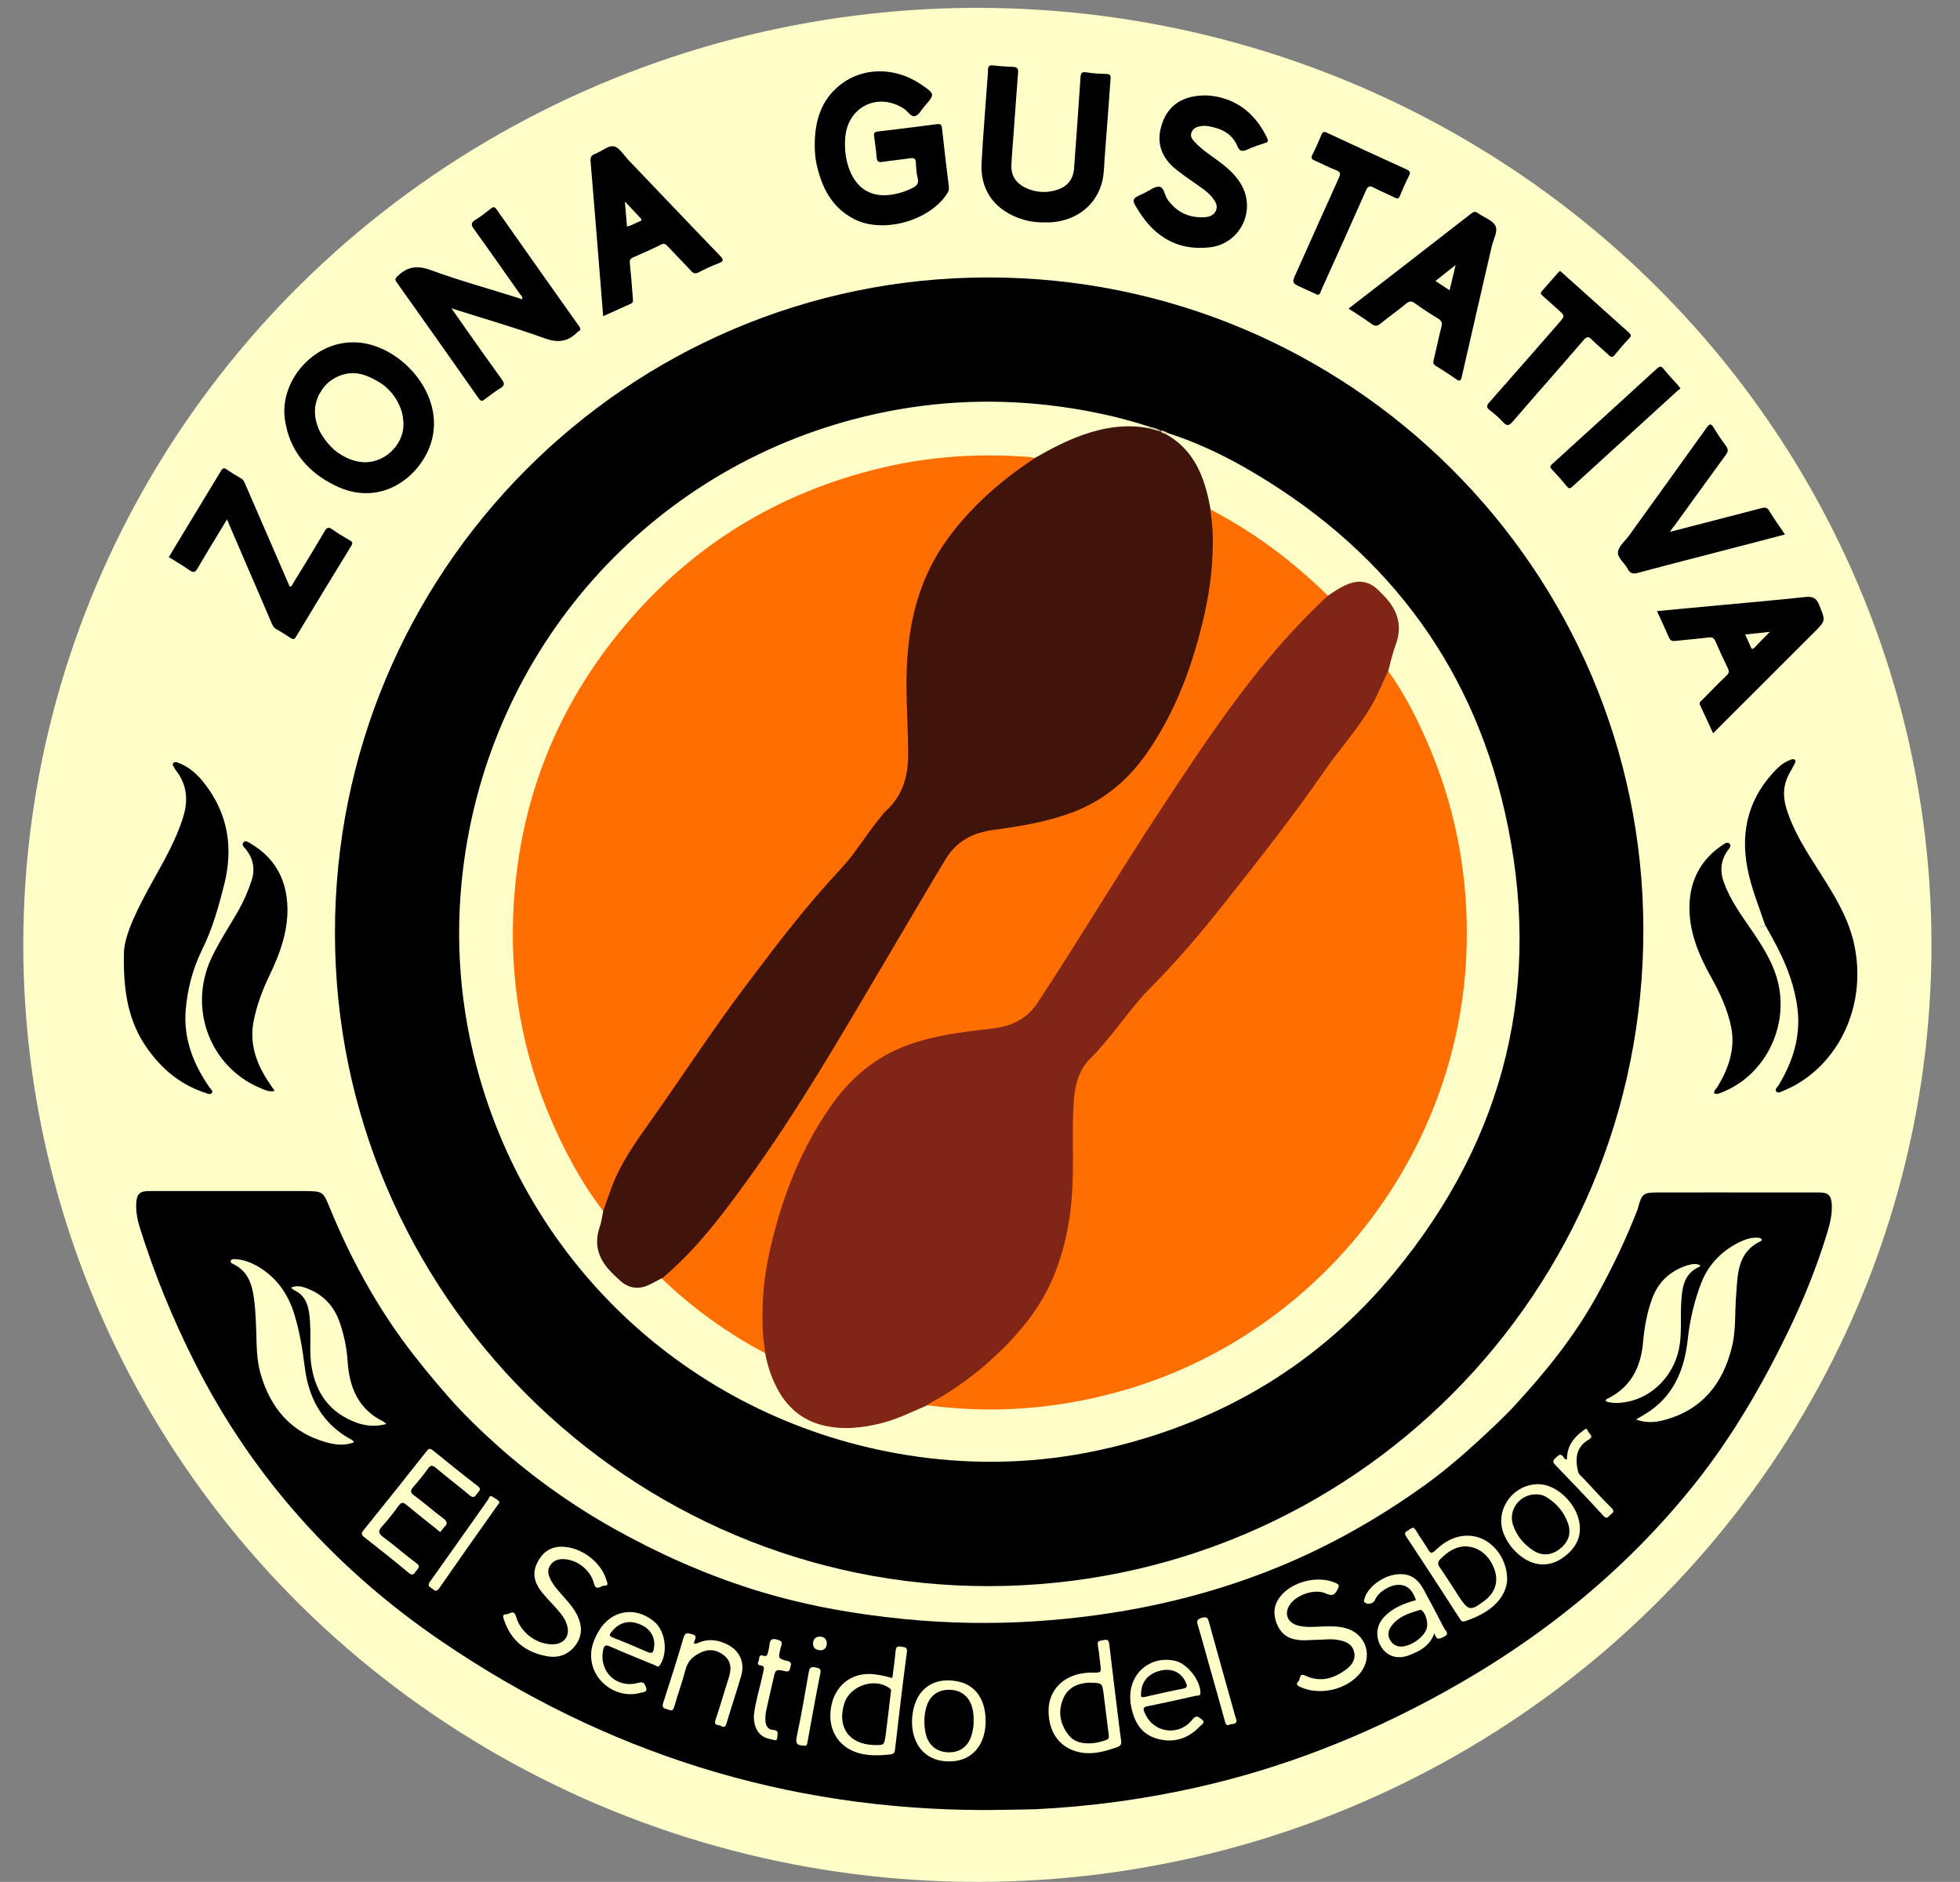 <?xml version="1.0" encoding="utf-8"?>
<!-- Generator: Adobe Illustrator 22.0.1, SVG Export Plug-In . SVG Version: 6.00 Build 0)  -->
<svg version="1.1" xmlns="http://www.w3.org/2000/svg" xmlns:xlink="http://www.w3.org/1999/xlink" x="0px" y="0px"
	 viewBox="0 0 1498 1438" style="enable-background:new 0 0 1498 1438;" xml:space="preserve">
<rect x="0" y="0" width="1498" height="1438" fill="#808080" stroke="none"/>
<style type="text/css">
	.st0{fill:#FEFEC8;}
	.st1{fill:#DFDFDF;}
	.st2{fill:#D2CEA2;}
	.st3{fill:#DDD9AA;}
	.st4{fill:#FE6E01;}
	.st5{fill:#40130B;}
	.st6{fill:#812616;}
	.st7{fill:#010101;}
</style>
<g id="Capa_2">
	<ellipse class="st0" cx="747" cy="722" rx="729.2" ry="716"/>
</g>
<g id="Capa_1">
	<g>
		<g>
			<path d="M755.8,1212c-274.9,0.4-499.5-223.6-499.8-498.7c-0.4-276.4,223.1-501,498.7-501.3c276.4-0.3,501,222.9,501.3,498.2
				C1256.3,987.8,1033.4,1211.5,755.8,1212z"/>
			<path d="M753,1383.1c-151.9-0.1-290.6-43.7-415.9-129.2c-80.5-54.9-144.2-125.4-188.3-212.8c-16.8-33.4-31-67.9-42.1-103.6
				c-1.8-5.7-2.8-11.6-2.6-17.7c0.3-7.5,2.7-9.7,10-9.7c37.3,0,74.7,0,112,0c2.3,0,4.7,0,7,0c14.1,0.2,13.8,0.4,19.2,13.4
				c14.6,35.5,32.6,69.2,55.2,100.3c10.9,15,22.7,29.2,34.9,43.2c12.2,13.9,25.4,26.6,39.1,38.8c26.9,23.8,56.2,44.6,87.6,62.2
				c33.7,18.9,68.7,34.5,105.5,46.2c38.1,12.1,77.2,19.1,116.9,23c32.9,3.2,65.9,3.8,98.9,1.7c64.3-4.1,126.6-17,186.4-41.4
				c39.5-16.2,76.4-37.1,111.1-61.9c14.4-10.3,28-21.8,41.1-33.8c10-9.2,20-18.4,29.2-28.4c23.4-25.4,45-52.2,61.8-82.5
				c12-21.6,22.7-43.8,31.6-66.8c0.2-0.6,0.3-1.3,0.5-1.9c2.8-10,4-11,14.8-11c29.7-0.1,59.3,0,89,0c11.5,0,23,0,34.5,0
				c6.8,0,9.2,2.2,9.6,9.1c0.4,7.6-1.4,14.9-3.6,22.1c-8,26.2-18.3,51.6-30.3,76.2c-19.6,40.3-42,78.9-70,114.2
				c-53.6,67.5-119.4,120.2-194.7,161.5c-58.9,32.3-120.8,56.7-186.3,71.4c-40.9,9.2-82.2,14.8-124.1,16.8
				C778.3,1382.8,765.7,1383,753,1383.1z"/>
			<path d="M1349.1,707c-4.8-14.3-10.6-28.3-13.5-43.2c-5.8-29.7,1.4-55.7,23.2-77.1c2.9-2.8,6.3-4.9,10.1-6.3
				c0.9-0.3,2-0.6,2.8,0.2c0.9,0.9,0.5,1.9,0,2.8c-1.3,2.5-2.6,5-4,7.4c-4.8,8.6-5.3,17.4-2.4,26.9c5.5,17.9,15.6,33.3,25.5,48.8
				c10.4,16.4,20.8,32.8,25.6,52c10.7,43.3-6.4,87.9-42.3,109.5c-3.5,2.1-7.3,3.9-11.1,5.5c-1.7,0.7-4.1,2.3-5.5,0.4
				c-1.2-1.7,1-3.2,1.9-4.7c10.7-17.7,16.8-36.7,14.5-57.5c-1.9-16.8-7.7-32.6-15.4-47.6c-2.8-5.5-5.8-10.8-8.8-16.2
				C1349.5,707.7,1349.2,707.4,1349.1,707z"/>
			<path d="M94.7,729.1c-0.2-14,10.7-35.5,22.5-56.7c8.5-15.2,17.1-30.3,22.5-47.1c4.3-13.4,3.5-25.5-5.3-36.7
				c-0.5-0.7-1-1.4-1.3-2.1c-0.5-1.1-1.8-2.3-0.5-3.6c1.2-1.1,2.5-0.4,3.7,0c8.4,3.1,14.8,9,20.1,15.9c17.9,23.1,22,48.9,15,76.9
				c-4.3,17.1-9,34-16.9,49.9c-7.2,14.6-11.3,30.3-12.6,46.4c-1.7,21.8,5.9,41.2,18.2,58.9c0.9,1.3,2.9,2.6,1.9,4.1
				c-1.2,1.9-3.4,0.6-5,0.1c-17.3-5.6-31-16.2-42-30.6C100.5,785.5,94,763.9,94.7,729.1z"/>
			<path d="M345,235.6c13.2,18.7,25.6,36.5,38.3,54c2.3,3.2,2.7,4.9-1,7.1c-4.1,2.5-7.9,5.5-11.8,8.4c-1.9,1.5-2.9,1.8-4.6-0.6
				c-20.8-29.7-41.8-59.3-62.8-88.9c-1.6-2.3-0.9-3,0.9-4.7c7.4-7.2,14.8-8.3,25-4.6c21.2,7.8,43,13.8,64.6,20.6
				c1.7,0.5,3.4,1.1,5.4,1.8c0.9-1.9-1-3.1-1.9-4.4c-11.6-16.5-23.1-33-34.9-49.3c-2.5-3.4-2.1-5.1,1.4-7.2
				c4.1-2.5,7.9-5.5,11.7-8.5c1.9-1.5,2.8-1.3,4.2,0.7c21,29.8,42,59.6,63.1,89.3c1.5,2.1,1.1,3.1-0.8,4.1c-0.1,0.1-0.3,0.2-0.4,0.3
				c-7.5,7.8-15.4,8.4-25.8,4.6C392.8,250,369.4,243.4,345,235.6z"/>
			<path d="M622.7,110.3c0.1-17.9,4.8-33.9,19.5-45.5c17.3-13.7,42.2-13.7,61.9-0.2c10.6,7.3,10.6,7.3,2.4,16.7
				c-2.3,2.6-4.2,6.6-7.1,7.4c-3.1,0.9-5.4-3.5-8.2-5.4c-19.8-13.3-43.4-1.9-45.2,21.9c-0.7,9.3,0.4,18.3,4.2,26.8
				c5.8,12.8,16.2,18.6,30.1,16.9c6.1-0.8,12-2.6,17.5-5.5c2.9-1.5,4.6-3.3,3.6-7.1s-1.2-7.9-1.4-11.9c-0.1-3.2-1.4-3.9-4.3-3.5
				c-7.1,1.1-14.2,1.7-21.3,2.8c-3.1,0.5-4.1-0.3-4.4-3.4c-0.4-5.3-1.2-10.6-1.9-15.9c-0.3-2.2-0.3-3.5,2.7-3.9
				c15-1.7,30-3.7,45.1-5.6c2.2-0.3,3.7-0.2,4,2.7c1.6,15.1,3.5,30.1,5.3,45.1c0.2,1.7-0.1,3.2-1,4.7
				c-13.2,21.3-49.4,31.5-71.6,19.9c-17.1-8.9-24.7-24.3-28.6-42.3C623,120.3,622.7,115.4,622.7,110.3z"/>
			<path d="M270.2,261.6c-30.4-0.5-56.9,29.4-52.4,59.4c3.6,23.7,17.6,39.9,38.5,50.1c34.9,17,64.4-6.7,72.8-31.7
				C342,301,304.2,261.4,270.2,261.6z M306.7,331.5c-2.7,7.3-7.9,13.7-14.8,17.2c-2.8,1.9-6,3.1-9.4,3.7c-0.7,0.3-1.5,0.5-2.4,0.5
				c-6.5-0.3-12.6-2.8-18-6.3c-1.1,0.3-2.4,0.2-3.7-0.7c-3.8-2.4-5.8-5.6-8.6-9c-2.4-3-4.7-5.4-6.1-9.1c-1.4-3.5-2.4-7.5-2.8-11.3
				c-0.5-4.7,1.3-9,2.4-13.5c0.3-1.2,0.9-2.1,1.7-2.6c0.3-0.7,0.7-1.4,1.1-2.1c2.4-4.1,6.2-7.6,10.6-9.5c3-2,6.8-3,10.1-3.4
				c5.9-0.7,12.8,1.3,17.8,4.3c0.3,0.2,0.6,0.4,0.9,0.7c0.3,0,0.5,0.1,0.8,0.2c2.3,1,4.5,2.2,6.6,3.6c2,1.4,3.2,3.2,4.9,4.9
				c2.5,2.5,4.1,5.1,4.9,8.1C308.7,312.4,309.1,325,306.7,331.5z"/>
			<path d="M1310.2,835.6c-0.5-2.2,1.3-3.4,2.2-4.8c9-14.6,14.3-30.2,10.4-47.4c-2.8-12.5-8-24.1-14.3-35.4
				c-10.1-17.9-18.3-36.9-17.2-58c0.9-17.9,8.8-32.9,23.9-43.4c1.9-1.3,4.7-3.8,6.6-2c2.1,2-0.9,4.4-2.1,6.3
				c-4.7,7.5-5.2,15-2.2,23.3c4.8,13.3,13,24.6,20.9,36.1c9,13.2,17.7,26.5,21,42.6c7,33.3-11.1,68.5-42.2,81.3
				C1315,835.1,1312.8,836.4,1310.2,835.6z"/>
			<path d="M209.6,833.7c-4,0.8-7.3-0.9-10.7-2.3c-38.3-16.1-55.2-60.6-37.5-98.9c6-13,14.1-24.8,21.1-37.3c4-7,7-14.2,9.6-21.8
				c3-8.8,1.7-16.6-3.8-24c-1.2-1.6-4.2-3.7-2.2-5.8c1.7-1.8,4.4,0.3,6.3,1.5c16.8,10.1,25.7,25.5,27.1,44.6
				c1.5,19.7-5.1,38.1-13.5,55.6c-5.4,11.2-9.7,22.6-12.1,34.7c-3.6,18,2.4,33.7,12.4,48.3c1,1.5,2.1,3,3.1,4.5
				C209.7,832.8,209.6,833,209.6,833.7z"/>
			<path d="M798.1,169.9c-7.2,0.2-14.2-1.1-20.9-3.8c-18.3-7.3-28.1-22-27-41.6c1.1-20.1,2.8-40.2,4.2-60.3c0.2-3.5,0.7-7,0.7-10.5
				c0-3,0.9-4.1,4.1-3.7c5,0.6,10,0.9,14.9,1.1c3.1,0.1,4.3,1.1,4,4.5c-1.3,16.3-2.4,32.6-3.6,48.8c-0.5,7.3-1.2,14.6-1.5,21.9
				c-0.3,7.8,3.3,13.4,10.2,16.9c8.1,4,16.6,4.6,25.2,1.7c7.7-2.6,11.9-8.2,12.5-16.3c1.7-23.1,3.4-46.2,4.9-69.3
				c0.2-3.5,1-4.6,4.6-4c5.1,0.8,10.3,1.1,15.4,1.2c2.7,0.1,3.2,1.2,3,3.6c-1.5,20.1-2.9,40.2-4.5,60.3c-0.5,6.1-0.4,12.3-1.9,18.4
				c-4.5,18-19.7,29.9-39.4,31.1C801.5,170,799.8,169.9,798.1,169.9z"/>
			<path d="M173.5,396.9c-7.8,12.9-15.3,25-22.5,37.4c-1.9,3.3-3.4,3.4-6.3,1.3c-5-3.5-10.4-6.6-15.7-9.9
				c13.4-22.1,26.7-44,39.9-65.9c1.4-2.3,2.4-2.5,4.5-1c3.4,2.4,7,4.5,10.6,6.6c2.3,1.3,3,3.5,3.9,5.6
				c11.2,25.7,22.3,51.4,33.5,77.2c1.9,0.1,2-1.6,2.7-2.6c8.1-13.2,16.2-26.3,24-39.7c1.8-3.1,3.2-3.3,6-1.3c4.2,3,8.6,5.6,13.1,8.2
				c2.1,1.2,2.7,2.1,1.2,4.4c-14.2,23.1-28.2,46.2-42.2,69.4c-1.3,2.2-2.2,2.1-4.1,0.9c-3.6-2.4-7.2-4.7-11-6.8
				c-2.3-1.3-3-3.4-3.9-5.5c-10.7-24.8-21.4-49.7-32.1-74.5C174.7,399.5,174.2,398.4,173.5,396.9z"/>
			<path d="M922,72.9c20.4,1.1,36.6,11.9,46.4,32.5c1.1,2.3,0.9,3.1-1.6,3.9c-4.6,1.5-9.2,3-13.5,5c-3.7,1.7-6,1.4-7.6-2.6
				c-4-9.7-12.2-13.5-21.8-15.2c-1.5-0.2-3-0.4-4.5-0.3c-3.5,0.4-7.1,1-8.7,4.8c-1.6,3.9,1.3,6.3,3.5,8.6c5,5.2,11.1,9,16.8,13.3
				c7,5.2,13.6,10.8,17.9,18.5c11.2,20.2-1.4,45-24.3,47.6c-23.9,2.7-41.5-7.5-54.1-27.4c-6-9.5-6-9.5,3.9-14
				c3.9-1.8,8-5.3,11.7-4.9c3.7,0.4,3.9,6.5,6.3,9.8c6.9,9.7,16.2,14,27.8,13.5c3.7-0.2,7.3-1.1,9.1-5c1.7-3.8-0.3-6.8-2.4-9.6
				c-2.5-3.4-5.8-5.9-9.2-8.3c-6.1-4.3-12.3-8.5-18.2-13.1c-12.6-9.8-16.2-22-11.1-36.2C893.3,80.1,904.2,72.8,922,72.9z"/>
			<path d="M1030.7,235.8c31.6-24.4,62.7-48.5,93.7-72.6c1.8-1.4,3.1-1.9,5.2-0.3c4.4,3.2,10.9,5.2,13.2,9.4
				c2.4,4.3-1.4,10.4-2.6,15.6c-7.6,33.2-15.4,66.4-22.9,99.6c-0.9,4.2-2,3.9-4.9,1.9c-4.9-3.5-10-6.7-15-9.8
				c-1.8-1.1-2.3-2.2-1.7-4.4c2.1-8.4,3.7-16.9,5.9-25.2c0.9-3.4,0.1-5.1-2.8-6.8c-6-3.6-11.8-7.4-17.5-11.5
				c-2.5-1.8-4.1-1.7-6.5,0.2c-6.4,5.3-13.2,10.1-19.7,15.4c-2.5,2.1-4.3,2-6.9,0.2C1042.7,243.4,1036.9,239.9,1030.7,235.8z"/>
			<path d="M461,241.6c-1.3-16.5-2.6-32.4-3.9-48.3c-1.9-23.2-3.7-46.5-5.7-69.7c-0.3-3.1,0.2-4.8,3.3-6c5-1.8,10.1-6.6,14.4-5.8
				c4.3,0.8,7.7,6.8,11.3,10.6c23.3,24.3,46.4,48.7,69.8,72.9c3.3,3.4,2.8,4.5-1.3,6c-5.1,1.9-10.1,4.3-14.9,6.8
				c-2.6,1.3-4.1,0.9-5.9-1.2c-5.9-6.4-12-12.5-17.9-18.8c-1.5-1.6-2.6-2.4-5-1.2c-7,3.5-14.1,6.7-21.3,9.8c-2.3,1-2.8,2.2-2.5,4.6
				c0.9,8.9,1.6,17.9,2.3,26.9c0.1,1.5,0.4,2.9-1.4,3.8C475.3,235.1,468.4,238.3,461,241.6z"/>
			<path d="M1266.4,467c14.1-1.4,27.6-2.7,41.2-3.9c24-2.3,48.1-4.3,72.1-6.9c5.6-0.6,8.5,0.6,10.7,6.1c4.8,12,5.2,11.8-3.9,20.9
				c-25.6,25.5-51.1,51.1-77.2,77.1c-3.4-7.4-6.7-14.5-10-21.6c-1-2.2,0.9-3,1.9-4.1c6.1-6.2,12.1-12.4,18.4-18.4
				c1.8-1.8,2.2-3.2,1-5.5c-3.4-6.9-6.5-13.8-9.6-20.8c-1-2.4-2.3-3.1-4.9-2.8c-8.4,1-16.9,1.7-25.3,2.6c-2.6,0.3-4.2,0-5.4-2.8
				C1272.7,480.4,1269.6,474,1266.4,467z"/>
			<path d="M1276.3,406.4c14.5-3.8,27.9-7.2,41.4-10.7c9.5-2.5,19-4.9,28.5-7.4c2.6-0.7,4.4-0.7,6.1,2.2c3.6,6,7.7,11.6,11.9,17.9
				c-13.7,3.6-26.9,7.1-40.2,10.5c-24.1,6.3-48.3,12.4-72.4,18.9c-3.7,1-5.8,0.3-7.5-3c-2.3-4.5-8-8.4-7.5-13
				c0.4-4.3,5.2-8.2,8.2-12.2c19.8-27.6,39.8-55.1,59.5-82.7c2.4-3.4,3.5-3.4,5.6,0.1c2.8,4.7,5.9,9.3,9.2,13.7
				c1.9,2.5,1.8,4.3-0.1,6.9c-13.2,18-26.2,36.1-39.3,54.2C1278.6,402.9,1277.8,404.2,1276.3,406.4z"/>
			<path d="M1007.1,225.3c-4-1.8-7.9-3.6-11.9-5.4c-8-3.7-8-3.7-4.4-11.6c10.8-24.1,21.5-48.2,32.4-72.2c1.4-3.1,1.6-4.7-2.1-6.1
				c-5.6-2.1-10.9-5-16.3-7.3c-2.2-1-3.1-1.8-1.8-4.4c2.6-5,4.8-10.2,7-15.4c1-2.5,2.2-2.4,4.3-1.4c20.2,9.4,40.3,18.7,60.6,27.9
				c2.7,1.2,3.3,2.3,1.9,5.1c-2.5,4.9-4.7,9.9-6.8,15c-0.9,2.2-1.8,2.6-4,1.5c-5.3-2.7-10.9-4.9-16.2-7.7c-3.1-1.6-4.4-1-5.8,2.2
				c-11.3,25.5-22.7,50.9-34.2,76.3C1009.2,223,1009.2,225.1,1007.1,225.3z"/>
			<path d="M1192.3,207c0.8,0.7,1.6,1.3,2.3,2c16.7,15,33.4,30,50.2,45c1.9,1.7,2.2,2.7,0.3,4.6c-3.8,4-7.4,8.2-10.8,12.4
				c-1.6,2-2.7,2.3-4.7,0.4c-4.2-4-8.8-7.7-12.9-11.8c-2.5-2.5-3.9-2.7-6.4,0.3c-17.9,20.8-36.1,41.3-54.1,62.2
				c-2.9,3.3-4.5,3.7-7.5,0.4c-3-3.3-6.5-6.3-10-9c-2.8-2.1-2.7-3.5-0.4-6.1c17.9-20.2,35.6-40.5,53.3-60.8c4.5-5.2,4.5-5.2-0.7-9.9
				c-3.9-3.6-7.9-7.1-11.9-10.7c-1.3-1.1-2-2-0.5-3.6c4.1-4.6,8.1-9.2,12.2-13.9C1191.2,207.9,1191.7,207.5,1192.3,207z"/>
			<path d="M1284.4,296.8c-0.9,0.7-1.7,1.3-2.4,1.9c-26.7,24.3-53.5,48.7-80.2,73.1c-1.6,1.5-2.6,1.9-4.2-0.1
				c-3.7-4.5-7.6-8.9-11.6-13.1c-1.8-1.9-1.1-2.8,0.5-4.2c26.6-24.2,53.3-48.4,79.8-72.7c2-1.8,3.2-2.3,5.1,0.1
				c3.4,4.3,7.2,8.3,10.9,12.4C1282.9,294.9,1283.5,295.7,1284.4,296.8z"/>
			<path class="st1" d="M1349.1,707c0.2,0.4,0.4,0.7,0.7,1.1c-1.6,0.3-3.1,0.5-5.5,0.9C1345.7,706.6,1347.6,707.2,1349.1,707z"/>
			<path class="st0" d="M892.3,330.8c20.6,6.7,40.3,15.7,59,26.4c103.9,59.3,172.3,146.5,198.8,263.2
				c29.6,130.4,0.8,248.9-84.5,352.1c-57,69.1-130.4,113.2-217.6,133.8c-45.8,10.9-92.2,13.4-138.9,7.8
				c-163.5-19.7-297.4-133.3-342.6-290.9c-14.9-51.8-19.1-104.6-12.7-158.2c20.2-169,142-306.8,306.8-346.7
				c46.9-11.4,94.4-14.2,142.4-8.5c25.8,3.1,51.2,8.3,75.9,16.4c0.1,1.5-1.1,1.7-2.2,2c-14.2-1.7-28.2-0.7-41.9,3.3
				c-13.6,4-26.3,10.2-38.7,17.1c-1.6,0.9-3.1,2-5,2.3c-16.4-1.5-32.9-2.3-49.4-1.4c-29.8,1.6-59.3,5.9-88,14.6
				c-35.7,10.7-69.2,26.1-100,47.1c-49.4,33.6-88.5,76.5-117,129c-22.4,41.4-35.9,85.6-41.3,132.2c-2.1,18.2-3,36.5-2,54.8
				c2.4,47.7,13,93.5,33.1,137.1c9.8,21.3,21.7,41.2,35,60.4c0.9,2.2,0.3,4.3-0.2,6.4c-1.2,4.9-2,9.8-3,14.7c-1.3,5.9,0,11.2,3,16.3
				c3.9,6.7,9.5,12,15.4,16.9c5.4,4.5,11.8,4.8,18.4,2.1c3.5-1.5,6.5-4.2,10.4-4.6c6.3,3.3,10.8,8.8,16.1,13.3
				c18.8,15.8,38.9,29.8,60.4,41.6c1.5,0.8,3,1.6,3.8,3.1c2.3,6.6,3.7,13.4,6.4,19.9c9.4,22.8,28.1,35.3,52.7,35.5
				c18,0.2,34.8-4.7,51.1-11.7c4.3-1.8,8.4-4.1,12.9-5.2c8.5,0.3,16.9,1.5,25.4,2.1c14.8,1,29.6,0.9,44.4,0
				c19.5-1.2,38.8-3.8,57.8-8.1c24.3-5.4,47.7-13.5,70.5-23.7c31.9-14.3,60.8-33.2,87.2-56c33.2-28.7,60.3-62.5,81.4-101
				c14.4-26.3,25.1-54.1,32.7-83c4.7-18.1,7.8-36.5,9.6-55.1c1.4-14.6,2.2-29.2,1.8-43.9c-1-33.1-5.9-65.6-15.6-97.4
				c-10.1-33.2-24.8-64.3-43.6-93.5c-0.8-2.2,0-4.3,0.7-6.3c2.4-7.4,4.1-15.1,6.1-22.7c0.6-2.3,0.5-4.6,0.4-7
				c-0.6-13.6-17.6-31.3-29.8-31.1c-6,0.1-10.8,3.1-15.7,5.9c-2.2,1.2-4,3-6.6,3.5c-2.3,0.1-3.6-1.5-5-2.9
				c-22.5-21.9-47.5-40.6-74.6-56.3c-4-2.3-8.8-3.3-11.6-7.5c-2.5-10-4.7-20-9.3-29.4c-5.1-10.2-11.9-18.8-21.6-24.9
				c-1.1-0.7-2.3-1.4-2.7-2.8C890.9,330.8,891.4,330.4,892.3,330.8z"/>
			<path class="st2" d="M876.9,327.1c0.7-0.3,1.4-0.6,2-0.9c2.8,0.6,5.6,1.2,8,3c0.3,0.5,0.2,1-0.3,1.3
				C883.1,330.2,879.3,330.6,876.9,327.1z"/>
			<path class="st3" d="M887,329.8c0-0.2,0-0.4,0-0.7c2-0.3,3.7,0.7,5.4,1.7c-0.4,0.3-0.9,0.7-1.3,1
				C888.9,332.7,887.7,331.7,887,329.8z"/>
			<path class="st0" d="M270.6,1102.1c-7.3,2.8-14.3,1.9-20.9,0.1c-27.1-7.4-42.9-26.1-50.5-52.3c-3.2-11-3-22.4-3.4-33.7
				c-0.4-10.2-0.7-20.3-2.8-30.3c-1.9-8.7-5.9-15.4-13.9-19.6c-1.2-0.6-3.3-1.2-2.7-3c0.6-1.5,2.6-1.2,4.1-1.1
				c5.9,0.4,11.3,2.5,16.4,5.4c14.4,8.4,23.3,21,28.1,36.8c4,13.1,6.2,26.5,7.9,40.1c3,24.5,13.9,44.2,36.6,56.1
				C269.7,1100.8,269.8,1101.1,270.6,1102.1z"/>
			<path class="st0" d="M1250.4,1084.7c3.1-1.9,5-3,7-4.2c21.7-13.1,30.1-33.9,32.6-57.7c1.6-14.5,4.9-28.5,10.1-42.1
				c5.7-14.8,16.2-25.4,30.5-32.1c4.3-2,8.8-3.2,13.5-2.8c0.8,0.1,1.7,0.4,2.1,0.9c0.7,0.9-0.2,1.6-0.9,1.9
				c-17.7,8.6-17.2,25.5-18.4,41.3c-1.1,13.1,0,26.4-3.2,39.3c-6.9,28.3-23.1,48.4-52.2,56
				C1265.1,1086.9,1258.2,1087.5,1250.4,1084.7z"/>
			<path class="st0" d="M295.2,1088.1c-7.9,2.2-15.1,1.6-22.1-0.8c-20.7-7.3-31.8-22.5-35.1-43.8c-1.4-9.1-0.6-18.3-0.8-27.4
				c-0.1-4.5-0.4-8.9-1-13.4c-1.2-7.6-4.2-13.6-11.5-16.9c-0.7-0.3-1.2-1-2.2-1.9c3.6-1.6,6.9-1.2,9.9-0.2
				c12.8,4.2,21.8,12.5,26.6,25.1c3.8,10.2,6,20.7,6.7,31.6c1.3,19.9,8.3,36.6,27.4,45.9C293.8,1086.6,294.2,1087.2,295.2,1088.1z"
				/>
			<path class="st0" d="M1299.4,966.8c-0.2,0.6-0.3,1.1-0.5,1.1c-12.5,5.5-13.3,16.8-14,28.1c-0.6,10.5,0.4,21-1.1,31.4
				c-3.1,22-19.7,40.1-40.8,43.9c-5.2,0.9-10.6,1.2-15.7-0.5c-0.3-1.3,0.5-1.6,1.2-2c18.1-8.8,25.7-24.4,27.3-43.4
				c1-11.4,3-22.4,6.9-33.1c4.8-13,14.1-21.5,27.4-25.6C1293.3,965.8,1296.4,965.4,1299.4,966.8z"/>
			<path class="st0" d="M336.5,1170.7c-8.6-6.9-17.3-13.7-25.7-20.7c-2.6-2.1-4-2.4-6.1,0.5c-3.9,5.4-8,10.7-12.5,15.6
				c-3.3,3.6-3.3,5.6,0.9,8.6c8.6,6.3,16.5,13.4,25.1,19.7c3.8,2.8,1.1,4.1-0.3,6.2c-1.5,2.2-2.6,3.8-5.6,1.2
				c-11.1-9.3-22.5-18.3-33.9-27.2c-2.5-2-2.3-3.1-0.5-5.4c16.2-20.1,32.3-40.2,48.3-60.5c1.7-2.2,2.7-1.9,4.7-0.4
				c11.3,9.1,22.5,18.3,34,27c3.8,2.9,0.8,4.2-0.4,6.2c-1.5,2.4-2.8,3.4-5.7,1c-8.4-7.1-17.2-13.7-25.6-20.8c-3-2.6-4.4-2-6.4,0.9
				c-3.4,4.7-7.1,9.3-10.9,13.6c-2.3,2.7-2.6,4.2,0.6,6.5c7.5,5.5,14.5,11.7,22,17.3c3.3,2.4,4,4.3,0.8,7.1
				C338.3,1168.4,337.5,1169.5,336.5,1170.7z"/>
			<path class="st0" d="M429.6,1181.9c14.5,0.2,29.8,11.6,33.8,25.3c0.5,1.7,2.2,4.6-1.3,4.4c-2.6-0.2-6.6,4.8-8.2-1.8
				c-2.5-9.9-12.4-17.8-22.5-18.4c-4.2-0.3-8,0.7-10.6,4.3c-2.8,3.8-1.9,7.5,0,11.3c2.8,5.6,7.3,9.9,11.3,14.6
				c3.4,3.9,6.7,7.8,9,12.5c3.9,7.9,4.2,15.6-1.2,23c-5.4,7.3-13,10-21.6,8.5c-16.1-2.8-27.7-11.7-33-27.6c-0.6-1.8-1.9-4.6,1.7-4.5
				c2.4,0.1,5.7-4.1,7.4,1.7c3.3,11.6,13.9,20.1,25.8,21.2c11,1,16.7-6.7,12.4-16.8c-1.9-4.5-5.2-8.1-8.4-11.7
				c-4.2-4.7-8.8-9.1-12.3-14.4c-4.4-6.8-4.6-13.7-0.6-20.7C415.3,1185.7,421.2,1181.7,429.6,1181.9z"/>
			<path class="st0" d="M1007.1,1253c-5,0-9.9,0.8-15,0.1c-7.9-0.9-13.2-4.9-16.2-12.2c-3-7.4-2.5-14.3,2.4-20.7
				c9-11.8,29.2-16.7,42.6-10.6c2.6,1.2,2.8,2,1.5,4.6c-2.1,4.4-3.9,5.8-9.1,3.4c-8-3.7-21.2,0.6-26.7,7.5
				c-5.7,7.2-3.1,14.9,5.8,17.1c6.4,1.6,12.9,0.8,19.4,0.6c5.9-0.2,11.7-0.2,17.3,1.5c15.2,4.5,20.4,21.6,10.6,34
				c-10.4,13-31.3,17.7-46.3,10.6c-2.3-1.1-2.9-2.4-1.2-3.9c1.8-1.6,0.5-7,5.5-4.6c11.7,5.5,22.1,2.1,31.6-5.1
				c4.3-3.3,7.1-7.8,5.5-13.5s-6.5-7.7-11.8-8.6C1017.7,1252.1,1012.4,1252.9,1007.1,1253z"/>
			<path class="st0" d="M834.6,1278.1c7.2,0.1,7.2,0.1,6.3-6.8c-0.6-4.6-0.9-9.3-1.8-13.8c-0.9-4.4,2.4-3.7,4.7-4.3
				c2.8-0.7,3.7,0.5,4,3.2c2.3,19.8,4.8,39.6,7.2,59.4c0.6,4.6,1.1,9.3,1.8,13.8c0.5,2.9-0.1,4.5-3.1,5.5c-9,3.1-18.1,5.8-27.8,4
				c-15.3-2.9-24.2-14.4-24.5-31.2c-0.3-14.3,8.8-25.5,23.4-28.8C828.1,1278.5,831.6,1277.9,834.6,1278.1z"/>
			<path class="st0" d="M682,1282.2c0.9-6.9,1.9-13.8,2.5-20.8c0.3-3.3,1.9-3.7,4.5-3.1c2.3,0.5,4.7,0,4.1,4.2
				c-3.3,24.9-6.2,49.8-9.1,74.8c-0.3,2.5-1.5,3-3.4,3.3c-8.1,0.9-16.3,1.2-24.3-1c-16.4-4.7-24.7-19.5-20.7-37.2
				c3.7-16.3,17.5-25.6,34.4-22.8C674,1280.1,677.8,1281.2,682,1282.2z"/>
			<path class="st0" d="M1151.9,1207.1c-0.3,6.9-3.8,14-10.1,19.7c-6.3,5.7-13.8,9.1-21.7,11.9c-2.2,0.8-3.3,0-4.4-1.8
				c-13.5-20.9-27.1-41.9-40.9-62.7c-2.5-3.7,0.6-3.9,2.2-5.3c2.1-1.7,3.6-2.4,5.3,0.7c2.8,4.9,6.3,9.4,9.1,14.3
				c1.8,3,2.8,3.5,5.6,0.8c7.8-7.5,17-12.4,28.3-11C1140,1175.6,1152,1190.2,1151.9,1207.1z"/>
			<path class="st0" d="M1096.3,1247.9c-3.4,9.8-11.1,13.7-19,16.8c-8.9,3.5-16.8,1.1-21.3-5.7c-5.1-7.8-4.4-17.1,2.2-23.8
				c6.2-6.4,14.2-9.7,22.6-12.1c0.5-0.1,1-0.2,1.4-0.4c-2.6-7.8-6.8-11.6-13-11.7c-6.8-0.1-15.8,5.5-18.2,11.3
				c-1.2,3.1-5.3,4.2-7.9,2.2c-1.2-0.9-0.5-1.7-0.3-2.6c1.9-8.4,13.3-17.4,23.9-18.8c9.9-1.3,16.3,2.2,21.5,11.7
				c5.3,9.8,10.5,19.6,15.6,29.5c0.9,1.8,4.4,4-0.1,6.3C1100.5,1252.3,1097.9,1253.8,1096.3,1247.9z"/>
			<path class="st0" d="M863.8,1297.1c-0.2-19.5,16.3-32.4,34.8-27.9c9.1,2.3,18.9,15,18.9,24.3c0,2.7-2.2,2-3.6,2.3
				c-12.2,2.7-24.3,5.5-36.6,7.9c-3.8,0.7-3.7,2-2.5,4.9c6.2,15.5,25.9,18.7,36.5,5.4c3.1-3.9,4.6-2,7-0.3c3.6,2.6-0.1,4.2-1.2,5.4
				c-9,9.6-20.3,13-32.7,9.5c-13.2-3.7-18.3-14.4-20.3-27.1C863.9,1299.9,863.9,1298.2,863.8,1297.1z"/>
			<path class="st0" d="M451.8,1264.1c0-5.5,2.3-11.7,5.7-17.6c9.5-16.3,28.2-19.5,42.6-7.3c8.6,7.3,10.6,23.6,4.3,33.1
				c-1.5,2.2-2.7,0.6-3.7,0.2c-11.5-4.7-23.1-9.4-34.5-14.4c-3.8-1.7-4.7-0.3-5.3,3.1c-3.1,16.4,10.6,29.3,27,24.7
				c3.9-1.1,4.7,0.3,5.8,3.3c1.5,4-1.8,3.6-3.7,4.2C471.3,1298.9,451.2,1284.2,451.8,1264.1z"/>
			<path class="st0" d="M753.3,1314.4c0.3,18.5-10,30.8-26.1,31.5c-22.7,1-32.5-17.1-29.7-36.5c2.8-19.3,16.6-28.6,35.4-24.4
				C745.6,1287.9,753.1,1298.6,753.3,1314.4z"/>
			<path class="st0" d="M1175.9,1134.1c13.3,0.1,28.1,13.7,31,28.3c2.4,12.2-2.8,21-12.3,27.8c-9.4,6.7-19.8,6.9-29.4,0.9
				c-7.3-4.6-12.5-11-15.8-18.8C1141.9,1154.3,1156.1,1133.9,1175.9,1134.1z"/>
			<path class="st0" d="M530.1,1255.6c1.7,0.8,2.9,0,4.1-0.5c7.7-3.2,15-2,22.1,1.7c9.1,4.8,13.1,13.6,10.2,23.6
				c-3.5,12.3-7.7,24.4-11.3,36.7c-1.2,4.2-3.5,1.8-5.3,1.3c-1.8-0.5-4.4-0.2-3.1-4c3.7-10.9,6.8-21.9,10.3-32.8
				c2-6.4,1.9-12.2-3.8-16.7c-5.8-4.6-12.1-5.2-18.7-1.7c-5.2,2.7-9,6.2-10.6,12.4c-2.5,9.6-6,19-8.7,28.6c-1.2,4.3-3.3,2.4-5.6,1.8
				c-2.5-0.6-3.9-1.3-2.9-4.6c5.4-16.6,10.7-33.2,15.6-50c1.3-4.5,3.2-3.4,6.3-2.7c4.1,0.9,3,3,2,5.4
				C530.7,1254.7,530.4,1255.1,530.1,1255.6z"/>
			<path class="st0" d="M576.2,1310.4c1.2-10.3,4.8-21.5,7.2-33.1c0.5-2.5,1.3-4.3-2.4-4.8c-3.2-0.4-1.1-2.8-0.9-4.3
				c0.1-1.8,0.3-4.1,3.1-3.1c2.9,1.1,3.4-0.7,3.8-2.8c0.4-1.8,1-3.5,1.1-5.4c0.4-3.9,1.8-5.3,6-4c3.1,0.9,4.2,2,2.9,5
				c-0.3,0.6-0.3,1.3-0.5,1.9c-1.8,7.4-1.8,7.6,5.4,9.4c3.1,0.8,2.9,2.2,2.2,4.6c-0.6,2.2-0.5,4-4,3.2c-7.3-1.7-7.4-1.4-9,5.8
				c-1.9,8.3-3.8,16.5-5.6,24.8c-0.5,2.4-0.6,5-0.5,7.4c0.2,3.7,2.1,6.7,5.9,6.9c4.6,0.2,3.3,2.9,3.2,5.5c-0.2,3.7-2.7,2-4.3,1.7
				C580.7,1327.7,575.9,1321.6,576.2,1310.4z"/>
			<path class="st0" d="M1197.6,1115.2c-0.1-9.5,4.7-16.5,12.2-21.9c1.1-0.8,2.9-2.9,3.7,0c0.5,2.1,5.4,4.1,0.7,6.8
				c-10.1,5.8-10.3,15.1-8.1,24.4c0.6,2.3,2.7,3.7,4.3,5.4c7,7.5,14,15.2,21.3,22.4c2.8,2.8,0.7,3.8-1,5.3c-1.6,1.3-2.5,3.7-5.3,0.6
				c-12-13.1-24.3-26-36.7-38.8c-2.7-2.8-1.4-3.8,0.6-5.7c2-1.9,3.6-3.4,5.7-0.2C1195.6,1114.3,1196,1115.3,1197.6,1115.2z"/>
			<path class="st0" d="M945.1,1314.8c-0.3,3.3-3.5,2.1-5.3,3c-2.4,1.3-3.1-0.5-3.6-2.5c-4-14.4-8-28.8-12.1-43.1
				c-2.9-10.2-5.6-20.5-8.7-30.6c-1.1-3.5,0.2-4.6,3.2-5.4c2.8-0.8,4.3-0.7,5.2,2.6c6.8,24.6,13.7,49.2,20.6,73.8
				C944.6,1313.3,944.8,1313.9,945.1,1314.8z"/>
			<path class="st0" d="M381.8,1148.1c-0.7,1-1.3,1.8-1.9,2.6c-14.8,20.9-29.6,41.8-44.2,62.9c-2.1,3-3.3,2-5.3,0.4
				c-1.9-1.5-4.2-2.1-1.7-5.5c14.9-20.8,29.6-41.8,44.4-62.7c0.7-1,1.1-3.9,3.5-2C378.4,1145.2,380.9,1145.8,381.8,1148.1z"/>
			<path class="st0" d="M613.8,1333.8c-4.2-0.1-6-1.3-4.9-6.5c3.5-16.6,6.4-33.3,9.3-50c0.6-3.3,2.1-3.8,5-3.2
				c2.5,0.6,4.6,0.6,3.8,4.4c-3.5,17.4-6.6,34.9-9.8,52.4C616.9,1332.9,616.7,1334.7,613.8,1333.8z"/>
			<path class="st0" d="M627.4,1261c-3.9-0.1-6-1.7-6-5.1c0-2.9,1.6-5.2,4.8-5.3c3.2-0.1,5.5,1.4,5.7,4.9
				C632,1258.8,630.2,1260.8,627.4,1261z"/>
			<path class="st0" d="M279.4,353.2c-22.8,0-43.7-25.8-37.6-46.4c4.9-16.6,22.2-25.9,38.3-19.6c15.6,6.1,26.2,17.1,28.1,34.4
				C310.1,337.7,295.7,353.1,279.4,353.2z"/>
			<path class="st0" d="M1112.5,202.5c-1.7,7.1-3.1,12.9-4.6,19.3c-3.7-2.5-7-4.6-10.8-7.1C1102.1,210.7,1106.8,207,1112.5,202.5z"
				/>
			<path class="st0" d="M479.2,173.1c-0.5-6-1-11.8-1.6-19.1c4.7,5,8.5,8.9,12.2,13c0.9,1,0.4,1.7-0.8,2.1
				C485.7,170.3,482.8,172.4,479.2,173.1z"/>
			<path class="st0" d="M1352.7,482.8c-4.5,4.5-8.1,8.2-11.6,11.9c-1.4,1.4-2.3,1.7-3.1-0.5c-1.2-3-2.7-6-4.2-9.4
				C1340,484.2,1345.9,483.6,1352.7,482.8z"/>
			<path class="st4" d="M461,925.4c-13.6-17.6-24.5-36.8-34-56.9c-25.2-53.2-37-109.5-34.8-168.4c3.2-83.9,31.6-158.4,85.8-222.6
				c51.8-61.4,117.2-101.2,195.3-119.9c37.2-8.9,75-11.4,113.1-8.4c1.5,0.1,2.9,0.5,4.4,0.8c0.1,2.9-2.5,3.2-4.1,4.3
				c-25.6,17.7-48.3,38.2-65.6,64.3c-13.8,20.8-21.3,43.9-24.9,68.4c-2.8,19.4-2.5,38.9-1.8,58.3c0.5,14.3,1,28.5,0,42.9
				c-0.7,10.5-4.7,19.5-11.7,27c-9.9,10.5-18.2,22.1-26.5,33.7c-8.4,11.7-18.2,22.1-27.8,32.7c-17.1,18.9-32.5,39.2-47.8,59.6
				c-17.1,22.8-34.5,45.4-50.1,69.2c-15.9,24.2-33.4,47.4-49.1,71.7c-7.4,11.5-12.8,24.1-16.8,37.2C464,921.6,464,924.5,461,925.4z"
				/>
			<path class="st4" d="M1061,512.7c11.6,16.2,20.7,33.7,28.7,51.8c23,51.8,33.2,106.2,31.1,162.8
				c-5.8,157.8-115.9,295.8-268.5,336.9c-47.2,12.7-95,16.1-143.5,9.6c0.1-2.3,1.9-3,3.5-3.8c19.5-10.5,36.8-24.1,52.7-39.4
				c29.7-28.5,47-63.3,51.9-104.3c2.6-21.9,1.8-43.9,1.9-65.8c0-10.2,0.8-20.3,2.2-30.3c1-6.9,3.7-13.4,8.4-18.4
				c13.9-14.8,26.1-31.1,38.9-46.9c4.8-5.9,10.3-11.3,15.7-16.7c21.1-21.2,39.7-44.4,58.2-67.8c18.5-23.4,37.4-46.5,54.3-71.1
				c13.9-20.2,29.4-39.1,43.5-59.2c7.1-10.1,12.8-21,17.5-32.5C1058.1,515.6,1058.2,513.1,1061,512.7z"/>
			<path class="st5" d="M461,925.4c2.2-6.1,4.2-12.2,6.5-18.3c7.1-18.9,18.8-35.1,30.4-51.4c24.3-34.4,47.3-69.7,72.7-103.3
				c22.7-30.2,45.6-60.3,71.5-87.9c11.9-12.7,20.6-27.8,31.7-41.1c1-1.2,1.8-2.4,2.9-3.4c13.4-11.9,17.5-27.2,17.4-44.5
				c-0.1-22.1-2-44.3-1-66.4c1.5-35.1,9.9-68.1,30.9-97c14-19.3,30.9-35.7,49.9-50.1c5.6-4.2,11.4-8.1,17.1-12.1
				c11.8-6.7,23.8-13.1,36.6-17.6c16-5.6,32.4-8.3,49.3-5.3c3.4,0.9,6.7,1.8,10.1,2.7c1.1,1.2,2.6,1.6,4,2
				c20,11.1,28.4,29.7,32.9,50.8c0.5,2.3,0.9,4.6,1.3,6.8c2.9,5,2.8,10.6,3,16c1.3,38-6.6,74.5-19.6,109.9
				c-7.3,19.9-16.5,38.9-28,56.8c-20.2,31.4-48.8,49.8-85.1,57c-12.2,2.4-24.5,5.1-36.9,6.5c-4,0.4-7.8,1.4-11.7,2.6
				c-8.8,2.7-15.6,7.7-20.6,15.6c-9.3,14.6-18.2,29.5-27,44.4c-26.6,45.2-52.9,90.6-80.7,135.1c-16.9,27-34.5,53.5-53.5,79
				c-14.2,19.1-29.2,37.6-46,54.6c-3.9,3.9-7.7,8.3-13.4,10c-3.5,1.8-7,3.8-10.6,5.4c-7.6,3.3-14.6,2-20.8-3.3
				c-2.1-1.8-4.1-3.9-6.1-5.8c-10.1-9.8-14.7-21-10-35.1C459.7,934,460.2,929.7,461,925.4z"/>
			<path class="st6" d="M1061,512.7c-4.4,8.9-7.9,18.3-13,26.9c-10.3,17.6-24.1,32.7-35.7,49.4c-24,34.7-50,67.7-76.2,100.8
				c-17.9,22.6-36.5,44.6-56.8,65c-12.7,12.7-22.6,27.5-34.2,41c-3.5,4-6.8,8.2-10.7,11.9c-9.3,8.8-12.6,19.9-13.6,32.3
				c-1.6,20-0.4,40-0.9,59.9c-0.7,27.9-5.2,54.9-16.9,80.5c-6.6,14.4-15.5,27.2-25.9,38.9c-19.1,21.5-41.2,39.2-66.4,53
				c-0.7,0.4-1.3,1-2,1.5c-11.4,4.9-22.6,10.5-34.7,13.6c-14.6,3.7-29.3,5.4-44.3,1.9c-14.8-3.5-25.8-11.8-33.6-24.6
				c-5.7-9.5-9.3-19.8-11.3-30.7c-2.9-4.8-2.7-10.3-3-15.5c-2.3-44.9,8.7-87.1,26.5-128c7.2-16.6,15.8-32.3,26.2-47.1
				c21.4-30.4,50.8-47.8,87.3-53.6c12.5-2,25-4.1,37.6-5.3c14.2-1.3,25.1-7.7,33.3-20.1c25.3-38.6,49.3-78,74.2-116.9
				c30.3-47.3,60.9-94.4,96.1-138.3c13.9-17.3,28.6-33.8,44.6-49.2c2.2-2.1,4.3-4.2,7.4-4.9c4.8-3.2,9.6-6.5,15.1-8.7
				c8.6-3.5,16.2-2.2,23,4.2c1.2,1.2,2.3,2.4,3.5,3.5c10.9,10.8,15.8,23,10.2,38.3C1064.3,499.1,1062.8,506,1061,512.7z"/>
			<path class="st4" d="M1014.9,455.2c-51.4,47.4-89.5,105.3-127.6,163.1c-32.2,48.8-62.1,99-94.2,147.8c-8.8,13.3-21,18.4-35.9,20
				c-21.8,2.4-43.6,5.1-64.3,12.8c-24.6,9.1-43.4,25.5-58.2,46.7c-23.6,33.8-37.8,71.6-46.7,111.6c-4.4,19.8-6,39.8-5,60
				c0.3,5.6,1.2,11.2,1.8,16.8c-29-15.3-55.3-34.3-79-57c26.2-21.9,46.5-49,66.3-76.4C609.9,848.3,642.2,792.5,675,737
				c15.8-26.8,31.6-53.7,47.6-80.3c8.9-14.7,21.6-20.6,37.6-22.7c20.1-2.7,40.1-6,59.3-13.2c24.1-9,42.7-24.7,57.3-45.7
				c22.4-32.4,35.5-68.7,44-106.9c4.3-19.4,6.5-39.1,6.1-59c-0.1-6.7-1.1-13.2-1.8-19.9C958.6,406.7,988.2,429,1014.9,455.2z"/>
			<path d="M832.1,1285.8c10.1,0.1,10.2,0.1,11.3,7.9c1.4,10.7,2.6,21.4,4,32.1c0.3,2,0,3.1-2,3.8c-5.9,2.1-11.9,3.2-18.1,2.2
				c-4.4-0.7-8.2-2.8-10.9-6.4c-6.5-8.5-7.9-18-3.7-27.7C816.6,1288.6,825.1,1286.1,832.1,1285.8z"/>
			<path d="M667.8,1333.4c-18.9-0.6-28.2-13.6-22.5-31.8c4.3-13.7,23.5-20,34.7-11.5c1.5,1.1,1,2.3,0.8,3.5
				c-1.3,10.7-2.5,21.5-3.9,32.2C675.8,1333.6,675.8,1333.6,667.8,1333.4z"/>
			<path d="M1119.5,1181.6c10.4,0,18.9,6.9,22.7,17.7c3.2,9.1,0.6,17.5-7.2,23.5c-11.1,8.5-12.7,8.3-20.2-3.2
				c-4.8-7.4-9.5-14.8-14.5-22.1c-1.8-2.6-1.4-4.2,0.7-6.3C1106.4,1185.6,1112.5,1181.9,1119.5,1181.6z"/>
			<path d="M1070.6,1258.2c-7.1-0.1-11.9-8.1-8.1-14.3c5.1-8.3,14-11.2,22.8-13.7c0.6-0.2,1.2,0,1.7,0.6c3.1,2.9,4.8,10.2,3.2,14.2
				C1087.5,1251.8,1077.8,1258.2,1070.6,1258.2z"/>
			<path d="M872.1,1294.4c0.2-9.7,5.7-15.9,15.6-18c8.3-1.7,15.1,1.6,18.5,9c1.2,2.7,1.8,4.2-2.2,5c-9.6,1.8-19.2,4-28.7,6.2
				C873.1,1297.1,871.7,1297.2,872.1,1294.4z"/>
			<path class="st7" d="M500.1,1257.1c-0.1,0.4-0.2,1.6-0.4,2.7c-0.4,3.4-1.8,3.8-4.9,2.5c-8.7-3.8-17.4-7.5-26.2-10.9
				c-2.9-1.1-3.2-2.1-1.2-4.5c5.5-6.8,12.5-9.1,20.4-6.2C495.8,1243.5,500.2,1249.1,500.1,1257.1z"/>
			<path d="M744.1,1314.5c0.2,3.2-0.3,6.3-1,9.4c-2.2,9.7-8.5,15.1-17.7,15.1c-9.5,0-16.2-5.5-18.1-15.2c-1.3-6.6-1.1-13.3,0.8-19.7
				c2.5-8.4,8.8-13,17.4-12.9c8.9,0.1,15.2,5,17.5,13.5C743.8,1307.8,744.3,1311.1,744.1,1314.5z"/>
			<path d="M1173.6,1141.9c3.3-0.2,6.3,0.7,9,2.5c7.4,4.7,12.7,11.1,15.7,19.3c2.8,7.9,0.6,14.5-6.1,19.8c-6.3,5-13.6,5.7-20.3,1.3
				c-7.3-4.7-12.7-11.2-15.5-19.5C1152.5,1153.9,1161.5,1141.9,1173.6,1141.9z"/>
		</g>
	</g>
</g>
</svg>
